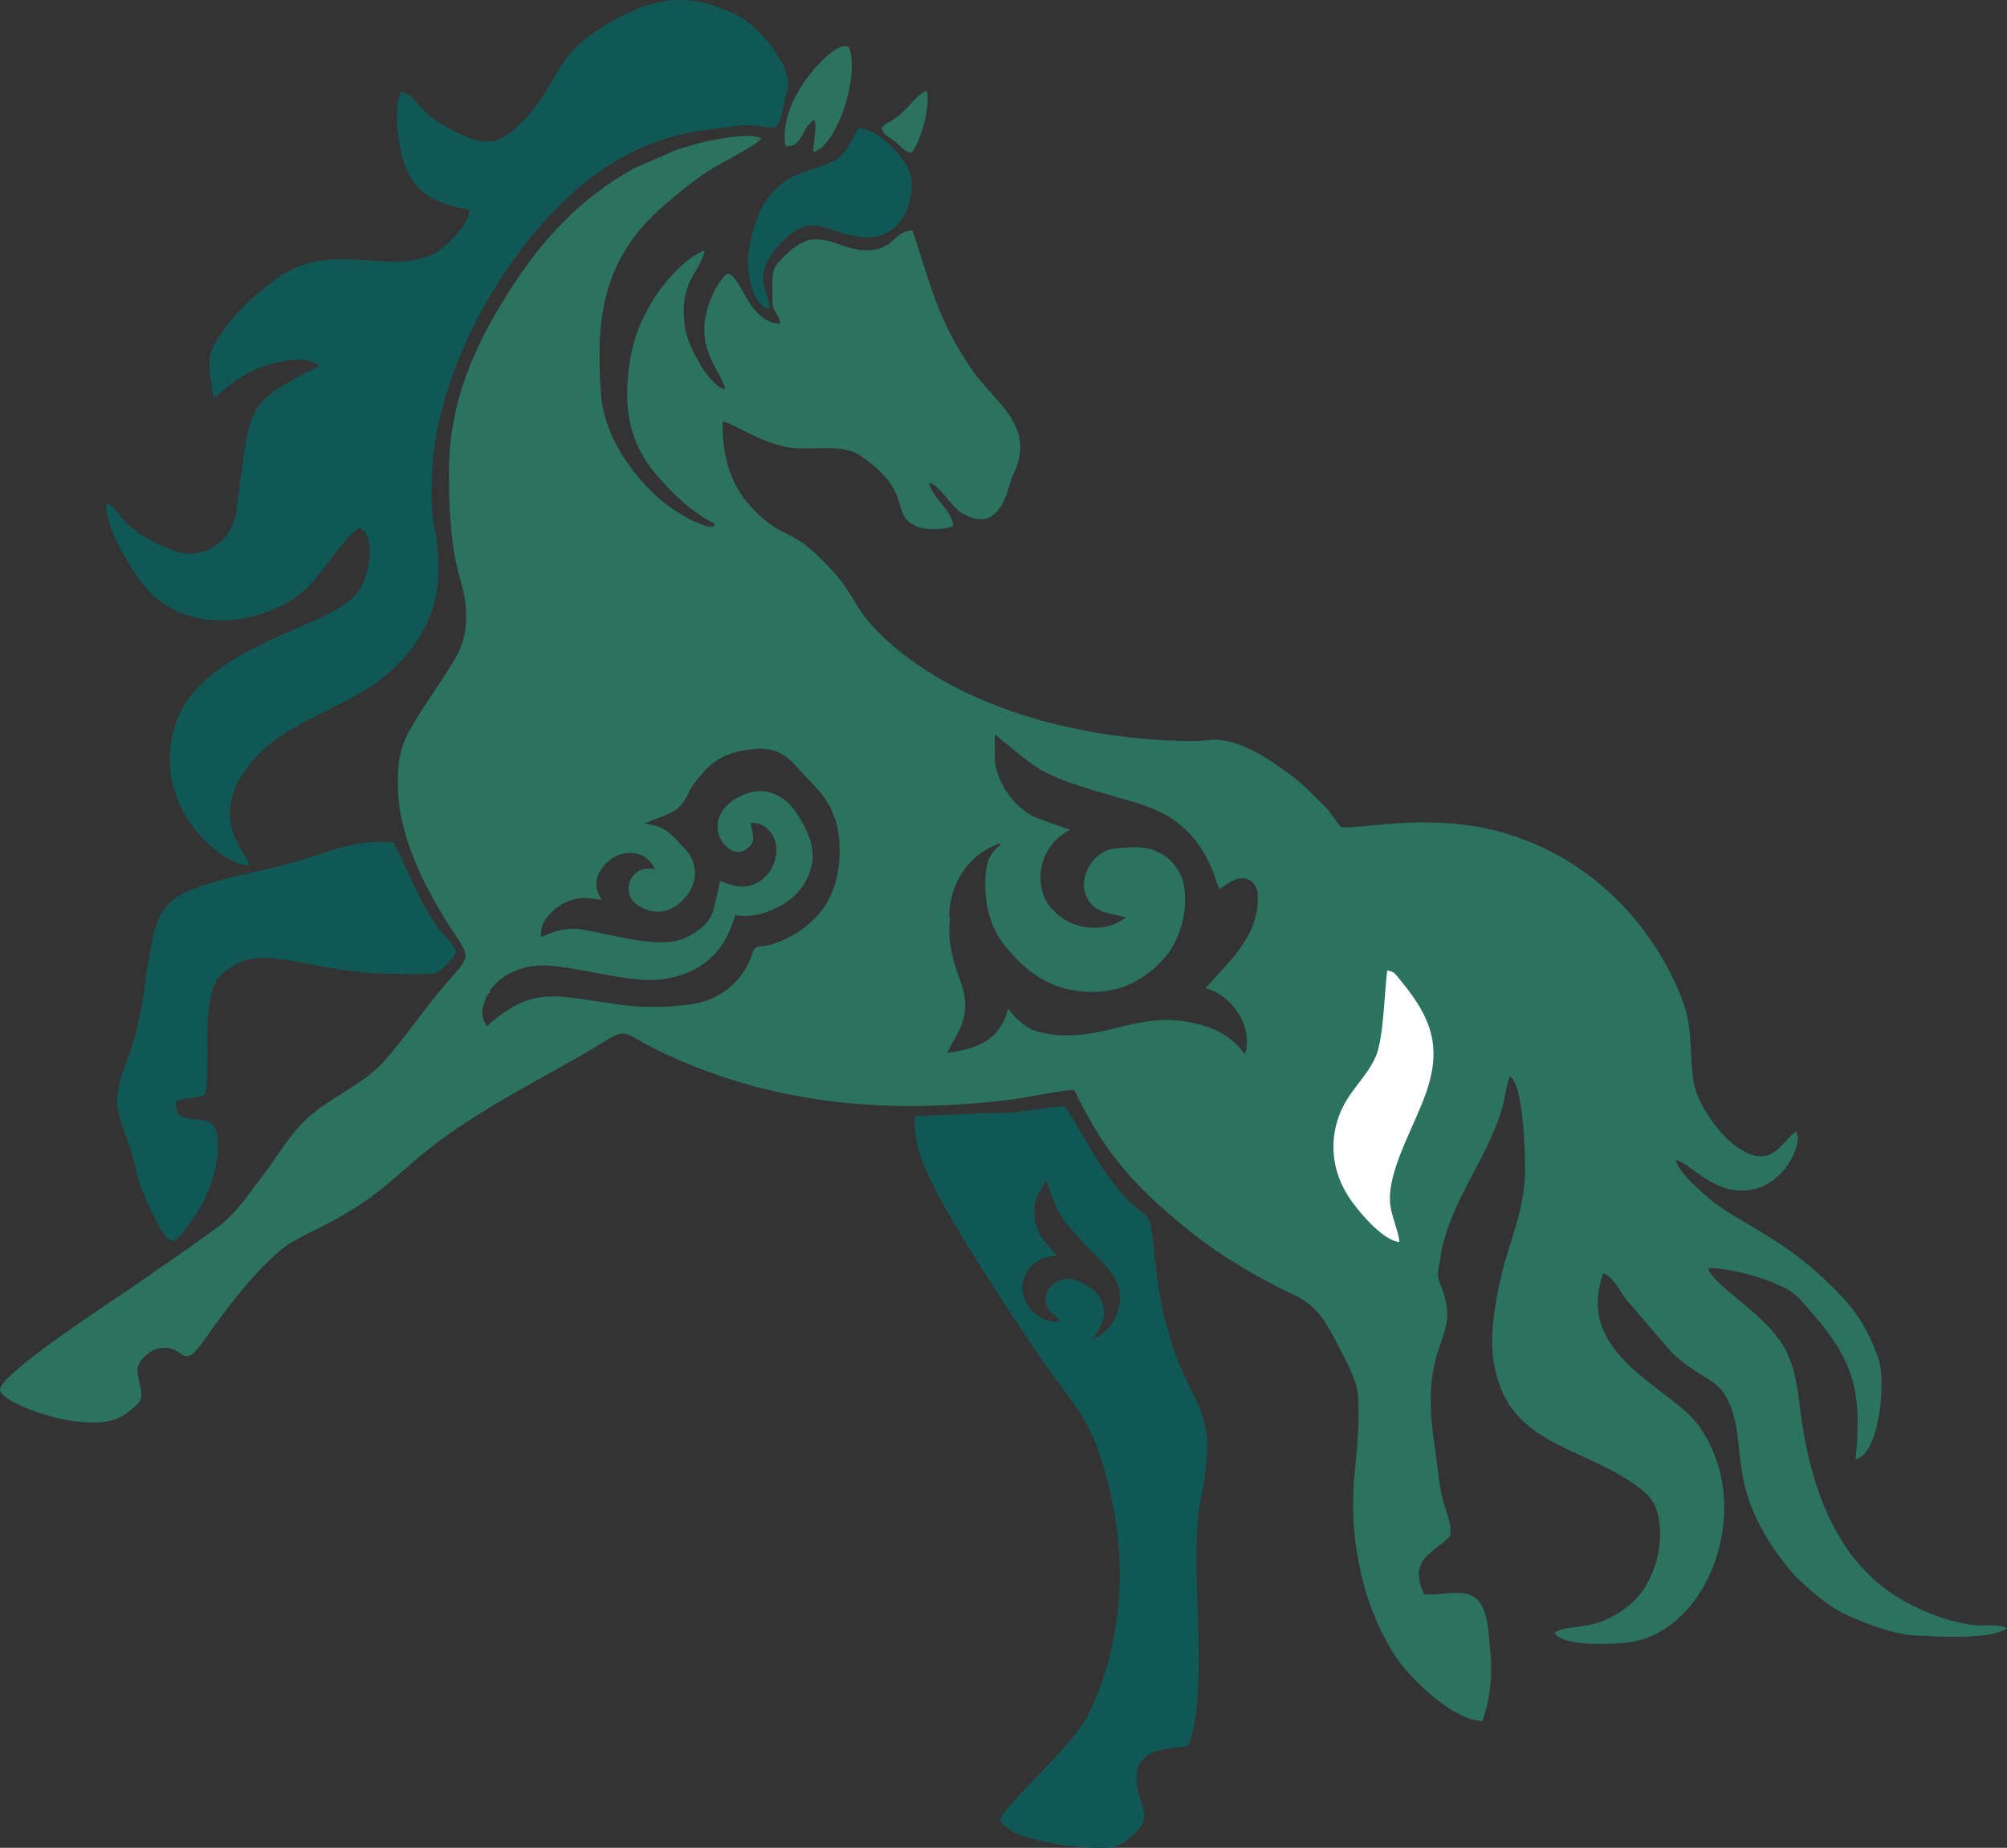 <?xml version="1.0" encoding="UTF-8"?> <svg xmlns="http://www.w3.org/2000/svg" xmlns:xlink="http://www.w3.org/1999/xlink" xmlns:xodm="http://www.corel.com/coreldraw/odm/2003" xml:space="preserve" width="105.084mm" height="96.752mm" version="1.1" style="shape-rendering:geometricPrecision; text-rendering:geometricPrecision; image-rendering:optimizeQuality; fill-rule:evenodd; clip-rule:evenodd" viewBox="0 0 11744.4 10813.15"><rect x="0" y="0" width="11744.4" height="10813.15" fill="#333333" stroke="none"/> <defs> <style type="text/css"> .fil1 {fill:#105855} .fil0 {fill:#2C735F} .fil2 {fill:white} </style> </defs> <g id="Слой_x0020_1">  <path class="fil0" d="M2627.3 2759.02c0.13,212.25 9.12,438.93 65.37,629.16 45.52,153.94 57.28,311.98 -23.89,455.53 -65.86,116.49 -146.87,225.37 -217.11,338.71 -90.77,146.5 -128.77,210.77 -122.58,438.71 8.05,296.41 175.25,601.37 303.57,801.2 124.29,193.55 126.73,160.74 -23.66,334.91 -129.55,150.06 -235.49,311.69 -366.6,459.01 -118.27,132.88 -347.41,223.42 -471.89,354.44 -99.58,104.79 -148.61,200.18 -238.61,316.82 -85.01,110.19 -148.61,214.07 -260.29,295.01 -95.6,69.28 -212.48,153.88 -324.31,229.59 -56.83,38.48 -104.55,73.15 -159.75,111.2 -125.52,86.59 -799.88,522.42 -787.35,612.34 10.8,77.44 487.37,259.06 698.39,160.14 30.28,-14.2 105.96,-70.23 120.42,-98.71 26.53,-52.25 -24.25,-137.01 -12.64,-194.58 9.66,-47.92 72.11,-100.04 115.61,-110.14 169.81,-39.44 132.04,155.61 276.92,-55.27 113.07,-164.59 311.4,-424.58 469.32,-541.69 60.82,-45.1 186.87,-101.64 265.48,-143.4 335.78,-178.41 403.3,-311.2 691.59,-514.86 242.98,-171.66 501.67,-305.13 758.53,-451.57 342.81,-195.43 182.89,-167.9 528.59,-9.44 645.07,295.64 1309,342.9 2001.66,258.92 101.55,-12.32 299.34,-58.36 372.85,-55.66 182.38,383.41 373.24,583.83 691.87,838.05 162.83,129.91 391.33,265.73 590.26,358.69 145.67,68.06 192.95,165.65 268.99,311.93 32.17,61.89 103.53,194.09 108.33,271.77 25.03,405.01 -93.88,573.3 24.76,1075.88 43.33,183.55 141.35,399.88 242.05,520.53 93.99,112.59 303.59,312.15 462.21,314.82 63.29,-197.08 57.93,-317.94 32.19,-541.99 -34.57,-300.99 -223.12,-180.69 -374.95,-200.63 -95.41,-209.49 56.75,-236.42 154.81,-341.88 4.18,-74.77 -14.6,-111.58 -34.01,-173.71 -34.85,-111.54 -42.04,-247.55 -59.4,-359.08 -96.28,-618.69 160.21,-606.53 44.41,-911.28 -36.42,-95.88 -26.3,-72.2 -11.7,-172.9 47.81,-329.8 276.6,-579.89 365.18,-892.04 11.72,-41.31 27.91,-147.12 43.33,-179.21 81.17,43.37 89.32,467.38 88.83,542.51 -1.39,208.73 -64.07,359.21 -113.65,527.45 -41.4,140.46 -94.22,400.93 -74.24,567.45 62.93,524.44 498.94,509.56 844.28,761.57 70.63,51.54 109.68,93.65 126.81,193.8 32.03,187.17 -46.58,388.2 -152.12,483.43 -210.35,189.77 -371.54,119.81 -457.82,179.28 34.99,81.04 326.86,69.99 428.6,57.64 474.05,-57.56 753.92,-800.08 412.45,-1271.47 -161.78,-223.31 -731.01,-411.7 -555.89,-889.33 60.53,24.19 96.03,103.8 132.76,152.47l262.44 305.66c121.46,124.99 260.14,162.29 310.47,243.83 168.7,273.29 -28.22,522.55 379.09,1026.66 58.84,72.8 205.71,203.17 309.27,256.2 106.32,54.44 302.54,129.76 438.13,135.71 141.65,6.24 432.53,24.88 529.77,-42.02 -47.31,-31.64 -146.82,-10.28 -212.72,-21.18 -180.7,-29.9 -370.19,-110.96 -508.95,-217.61 -293.89,-225.87 -422.63,-601.13 -477.44,-961.81 -20.7,-136.17 -25.55,-270.85 -82.2,-400.68 -99.88,-228.93 -433.92,-392.76 -468.67,-507.73 103.75,-0.64 270.34,41.12 356.87,75.61 155.29,61.89 157.77,78.83 254.19,189.1 262.74,300.52 286.19,489.33 253.39,854.75 137.53,-28.87 180.7,-453.84 132.57,-590.07 -79.93,-226.24 -166.35,-319.94 -312.7,-460.97 -263.76,-254.16 -531.37,-346.25 -687.75,-484.19 -39.56,-34.89 -169.63,-144.37 -184.85,-216.23 95.52,21.94 223.94,212.49 444.12,173.53 166.63,-29.51 270.01,-205.42 270.84,-306.15l-8.74 -36.57c-92.99,63.85 -147.68,248.93 -371.7,74.97 -89.44,-69.47 -214.57,-242.41 -231.68,-371.27 -28.54,-214.92 2.34,-316.61 -80.37,-512.88 -240.42,-570.51 -764.44,-971.69 -1399.92,-995.07 -296.39,-10.91 -397.92,25.39 -579.99,27.09 -33.81,-36.52 -48.08,-68.43 -79.18,-104.23 -19.29,-22.2 -62.06,-63.23 -92.59,-93.3 -81.45,-80.19 -120.38,-107.6 -203.48,-165.94 -104.27,-73.2 -262.57,-163.26 -395.95,-147.66 -67.15,7.86 -122.28,6.66 -191.15,4.28 -604.15,-20.85 -1251.79,-195.29 -1680.73,-573.34 -208.59,-183.83 -191.71,-265.49 -332.54,-419.54 -240.77,-263.36 -258.04,-172.07 -426.87,-324.7 -143.37,-129.6 -220.54,-292.16 -217.67,-550.39 59.96,8.07 198.98,110.64 360.19,145.89 147.08,32.15 331.43,-24.35 443.93,51.92 87.11,59.07 193.23,146.74 227.36,267.19 20.6,72.72 28.29,113.3 98.99,146.18 54.33,25.27 166.59,25.56 217.49,-0.51 6.21,-80.06 -135.7,-180.93 -138.43,-251.42 56.17,3.52 121.88,135.23 192.64,177.25 232.59,138.1 271.03,-172.5 294.85,-219.99 146.04,-291.27 -100.81,-419.39 -240.06,-623.66 -202.27,-296.69 -231.3,-472.17 -346.18,-812.17 -115.41,6.11 -105.09,121.45 -277.81,116.82 -121.17,-3.25 -200.7,-77.74 -319.58,-61.68 -72.47,9.79 -191,122.41 -210.81,169.69 -17.24,41.15 -9.97,126.91 -10.68,176.27 -1.35,92.1 38.08,78.67 46.14,145.35 -189.2,-7.92 -217.46,-263.21 -306.41,-294.55 -34.93,20.34 -77.03,91.88 -95.78,137.23 -118.75,287.22 43.27,409.83 79.85,539.16 -92.11,-8.4 -217.62,-254.11 -232.93,-343.57 -48.67,-284.26 87.3,-335.24 111.91,-465.61 -123.14,39.42 -264.25,220.24 -319.18,317.01 -85.54,150.71 -129.08,296.38 -133.98,506.63 -4.69,201.06 61.84,357.5 162.51,477.22 105.07,124.94 205.32,221.25 352.77,299.68 -12.38,10.49 -8.67,29.66 -85.44,-0.32 -29.95,-11.7 -55.66,-23.41 -83.52,-39.19 -43.26,-24.51 -104.8,-64.35 -146.42,-99.93 -177.09,-151.36 -335.15,-378.45 -353.31,-624.85 -33.56,-455.35 17.7,-790.8 356.71,-1090.07 88,-77.69 186.59,-157.71 276.76,-216.46 50.99,-33.23 293.43,-154.83 303.97,-185.87 -62.98,-43.15 -335.61,16.61 -402.29,38.19 -29.65,9.6 -47.57,13.32 -84.87,24.32l-259.44 112.96c-313.32,175.79 -529.59,410.84 -716.52,700.43 -203.76,315.69 -363.91,655.23 -363.64,1072.51zm194.78 3147.77c8.83,-25.71 14.74,-52.11 24.65,-75.58 6.38,-9.71 13.98,-18.76 22.82,-27.02l-3.41 -7.09c50.57,-71.35 123.02,-113.96 208.58,-135.4 86.67,-21.74 172.97,-9.95 258.71,3.95 114.38,18.5 227.76,43.49 342.43,59.66 129.29,18.25 257.75,11.89 377.62,-47.34 104.84,-51.84 177.38,-134.95 220.93,-243.24 10.15,-25.27 18.47,-51.25 28.7,-79.8 61.14,11.73 123.74,3.88 184.15,-18.32 129.91,-47.77 228.09,-128.72 261.2,-269.09 20.43,-86.59 -6.55,-167.27 -47.64,-242.98 -35.34,-65.09 -73.1,-127.51 -142.3,-165.39 -86.79,-47.55 -168.05,-33.74 -248.74,12.17 -47.87,27.21 -84.94,63.99 -103.46,117.72 -25.5,74.02 14.67,163.25 88,192.68 44.31,17.78 112.15,-24.53 112.77,-74.23 0.37,-30.28 -9.81,-60.68 -15.24,-90.94 75.26,-9.79 148.08,59.78 151.57,147.67 3.93,98.55 -63.84,215.32 -193.09,224.4 -25.37,1.77 -51.88,-6.12 -77.17,-12.39 -20.72,-5.13 -40.39,-14.45 -59.05,-21.37 -13.8,59.79 -24.3,118.67 -41.42,175.56 -19.67,65.31 -69.56,105.59 -126.63,139.79 -92.18,55.23 -192.91,48.11 -290.67,35.45 -120.07,-15.57 -237.78,-48.58 -357.57,-67.2 -78.77,-12.23 -155.4,8.52 -230.01,45.71 -7.78,-53.79 12.57,-95.61 45.88,-131.38 65.11,-69.9 144.45,-106.23 241.8,-95.5 19.41,2.12 38.77,4.77 65.57,8.1 -41.69,-64.26 -40.88,-121.04 -5.36,-174.16 43.61,-65.24 106.33,-103.94 186.12,-99.19 58.52,3.5 103.23,36.13 131.11,93 -58.38,-8.44 -105.76,2.53 -137.72,54.09 -31.65,51.08 -16.98,123.09 33.37,156.08 119.88,78.51 233.11,34.62 305.76,-77.35 54,-83.22 37.99,-185.2 -28.35,-253.33 -30.67,-31.49 -59.5,-65.18 -92.92,-93.43 -20.08,-16.97 -46.52,-27.84 -71.74,-36.9 -24.16,-8.71 -50.43,-11.53 -71.05,-15.94 47.48,-18.62 99.27,-37.25 149.67,-59.12 51.89,-22.51 86,-67.35 107.22,-115.39 23.01,-52.1 59.17,-90.12 95.2,-131.26 80.95,-92.34 186.92,-121.62 302.68,-130.55 88.55,-6.83 162.08,23.36 221.87,88.85 43.68,47.83 88.34,94.74 132.45,142.17 90.25,96.95 131.69,212.01 133.73,344.16 1.18,75.99 -4.77,150.17 -28.62,222.18 -23.02,69.44 -56.63,133.03 -108.17,186.51 -66.9,69.38 -144.98,121.05 -236.04,152.28 -25.65,8.8 -52.95,18.28 -79.33,17.85 -36.47,-0.59 -51.1,15.6 -60.65,47.45 -22.44,74.76 -66.71,138.24 -123.43,188.83 -67.81,60.49 -150.43,94.34 -242.38,106.31 -141.61,18.44 -282.61,19.2 -423.92,-1.36 -110.45,-16.07 -220.67,-36.59 -331.77,-44.74 -101.99,-7.47 -203.12,12.06 -290.94,68.15 -48.93,31.24 -96.34,64.73 -138.53,105.29 -20.04,-30.19 -29.09,-65.11 -27.24,-99.05zm3015.7 -971.15c6.34,2.02 13.1,4.15 20.6,6.61 -70.5,47.68 -88.68,116.49 -92.26,192.43 -7.01,149.27 24.67,288.74 119.54,406.02 115.61,142.93 254.27,245.36 449.17,261.67 185.55,15.51 335.6,-45.15 460.07,-175.88 72.79,-76.43 116.02,-171.66 132.95,-275.34 8.8,-53.8 9.71,-111.43 0.77,-165.08 -22.55,-134.86 -141.61,-229.41 -279.3,-228.42 -43.56,0.27 -87.34,3.31 -130.67,8.34 -115.91,13.47 -206.17,159.48 -166.64,267.35 21.68,59.18 63.68,93.01 122.48,108.22 37.07,9.6 74.67,17.07 114.68,26.09 -112.81,93.73 -329.14,87.6 -448.82,-67.55 -90.44,-117.22 -71.38,-346.13 122.27,-443.99 -61.56,-21.8 -120.65,-43.16 -180.01,-63.73 -144.83,-50.21 -265.94,-227.51 -261.57,-371.97 1.18,-39.36 0.17,-78.79 0.17,-123.87 74.86,60.87 138.17,116.48 205.71,166.34 113.82,84.06 247.99,123.34 380.87,164.52 118.13,36.62 240.58,63.13 353.53,111.81 177.56,76.51 290.35,218.38 350.92,401.72 6.96,21.03 15.5,41.55 23.18,61.85 32.28,-19.29 61.78,-43.29 95.51,-55.79 69.71,-25.79 126.1,17.83 129.41,90.43 6.18,136.22 -50.77,248.35 -132.24,349.71 -55.24,68.77 -117.69,131.74 -174.4,194.58 183.69,52.93 280.68,257.64 230.53,388.05 -92.25,-130.71 -227.42,-176.74 -377.98,-196 -140.45,-17.93 -272.9,16.9 -406.95,49.91 -138.15,33.99 -278.37,52.7 -419.65,14.82 -76.31,-20.45 -131.23,-70.03 -180.67,-136.74 -46.69,194.22 -195.33,237.97 -358.09,259.49 30.44,-57.26 65.48,-109.22 86.72,-166.37 30.04,-80.7 25.79,-162.71 -5.04,-246.08 -43.82,-118.53 -81.45,-239.79 -62.73,-384.77l-6.54 3.52c1.61,-197.42 116.98,-364.53 276.52,-423.79l7.98 -8.1z"></path> <path class="fil1" d="M2344.26 537.06c-49.9,138.67 -5.28,383.67 50.62,487.04 69.92,129.26 197.63,178.1 351.17,202.85 8.18,63.65 -99.93,176.95 -139.65,211.04 -254.76,218.56 -631.35,-46.08 -960.46,174.48 -160.27,107.39 -316.92,257.24 -405.95,431.5 -30.28,59.27 -3.61,194.83 8.39,279.63 32.3,-4.77 72.31,-69.49 212.15,-144.09 86.46,-46.14 323.32,-120.39 404.69,-37.06 -369.74,189.94 -396.77,218.16 -441.85,544.62 -13.23,95.93 -29.46,205.57 -38.55,294.1 -17.69,172.35 -186.06,312.06 -372.04,239.17 -341.1,-133.71 -305.95,-250.69 -388.19,-273.37 -19.93,121.5 140.74,379.97 206.89,465.83 253.32,328.78 725.93,238.15 952.94,39.35 82.17,-71.95 250.86,-333.44 317.68,-364.27 95.91,40 65.65,251.05 11.31,347.43 -48.08,85.27 -158.32,144.41 -263.62,191.45 -271.58,121.34 -693.99,276.13 -809.55,574.77 -191.07,493.72 251.54,864.08 419.25,864.25 -21.56,-86.36 -172,-202.29 -89.8,-438.91 23.55,-67.82 31.65,-68.45 70.63,-124.92 213.47,-309.11 631.71,-342.1 901.36,-628.28 216.49,-229.78 261.27,-475.84 197.7,-800.04 -17.78,-90.66 -13.95,-194.91 -11.42,-290.47 17.57,-660.42 517.9,-1507.54 1066.68,-1835.23 242.48,-144.79 418.25,-174.91 676.1,-205.4 46.22,-5.47 82.76,-13.77 137.55,-9.57 60.09,4.6 62.99,18.68 132.1,11.73 47.61,-74.51 34.7,-109.02 62.05,-198.08 21.55,-70.18 1.64,-128.55 -34.3,-192.42 -53.48,-95.04 -149.59,-210.58 -253.58,-264 -311.08,-159.89 -539.79,-90.83 -806.69,79.03 -286.04,182.06 -241.37,347.43 -478.22,569.38 -134.85,126.35 -216.94,106.55 -376.93,26.47 -227.28,-113.78 -216.85,-219.75 -308.46,-228.03z"></path> <path class="fil1" d="M5354.62 6531.71c-19.86,196.2 107.01,410.98 187.67,555.52 87.8,157.33 195.35,326.18 286.28,465.85 104.91,161.16 202.02,307.5 301.71,450.64 98.47,141.35 224.76,282.38 289.44,464.77 177.72,501.2 191.36,1055.41 -48.04,1558.58 -94.28,198.16 -521.87,555.15 -515.35,624.27 2.03,21.58 40.5,50.17 57.49,60.11 114.15,66.79 372.27,100.8 504.47,101.63 109.83,0.7 119.73,-1.62 191.09,-56.65 173.63,-133.9 30.41,-196.94 40.9,-364.53 12.15,-194.37 265.68,-150.6 303.01,-179.09 1.67,-2.54 3.78,-9.76 4.35,-8.01l21.48 -64.84c89.55,-410.91 -30.13,-1019.49 53.53,-1400.31 12.83,-58.4 26.14,-161.33 29.94,-221.38 18.8,-297.43 -130.77,-365.52 -230.21,-737.71 -72.95,-273.03 -63.44,-394.16 -98,-605.85 -12.16,-74.57 -66.9,-86.36 -112.25,-130.79 -176.96,-173.41 -264.13,-377.61 -389.45,-570.83 -34.48,0.56 -159.17,17.31 -207.6,24.89 -80.79,12.64 -133.18,15.02 -223.69,15.87 -144.14,1.35 -289.97,14.33 -446.79,17.89zm1035.27 1306.22c2.72,-3.12 5.35,-6.28 7.96,-9.51 21.55,-26.71 39.99,-57.94 51.77,-90.07 29.64,-80.79 -6.06,-169.57 -81.69,-211.86 -23.93,-13.41 -48.81,-25.37 -74.08,-36.1 -67.59,-28.7 -162.42,23.09 -174.35,94.38 -6.55,39.12 5.89,70.7 33.34,97.31 17.28,16.79 35.53,32.57 54.61,49.97 -90.88,16.15 -207.3,-54.51 -224.5,-176.62 -13.01,-92.26 68.66,-211.55 205.03,-204.83 -26.89,-31.08 -52.55,-61.16 -78.62,-90.87 -63.61,-72.53 -74.69,-207.21 -27.35,-284.86 12.89,-21.17 24.62,-43.05 38.65,-67.69 21.98,56.56 39.33,106.7 60.75,154.99 36.12,81.38 97.27,144.63 157.15,208.5 53.22,56.8 111.95,109.41 158.59,171.16 18.53,24.53 33.48,50.05 45.12,76.42 20.02,67.3 13.96,141.49 -22.96,206.37 -30.2,53.1 -76.34,91.63 -129.42,113.29z"></path> <path class="fil1" d="M1030.49 6446.2c46.74,-26.67 130.69,-15.69 166.83,-41.61 27.58,-39.94 9.67,-374.16 20.12,-462.83 20.9,-177.29 36.75,-237.37 183.37,-308.68 183.93,-89.45 469.02,64.82 898.61,64.82 55.94,0 199.32,7.12 245.18,-3.67 35.63,-8.38 108.91,-80.98 124.63,-123.59 -16.55,-53.77 -78.75,-103.45 -105.26,-140.08 -118.03,-163.13 -216.62,-426.99 -262.41,-502 -230.97,-19.28 -386.64,62.17 -578.94,116.61 -230.84,65.35 -328.28,66.12 -556.17,144.11 -214.53,73.42 -252.47,161.05 -291.96,404.43 -9.57,58.93 -17.11,74.27 -24.15,148.24 -11.63,122.32 -55.68,325.04 -95.42,431.2 -102.47,273.72 -84.54,292.3 5.2,541.05 34.52,95.71 39,183.18 77.79,268.98 36.88,81.6 68.58,159.47 120.93,237.2 53.11,78.85 85.55,33.35 172.07,-91.81 46.3,-67 84.89,-136.01 114.06,-232.51 24.27,-80.32 53.63,-243.13 2.28,-309.55 -58.67,-75.91 -235.97,14.36 -216.75,-140.33z"></path> <path class="fil2" d="M8188.24 7267.95c0.74,-41.46 -43.1,-149.65 -51.57,-207.51 -26.02,-177.58 106.21,-405.68 190.3,-617.41 112.97,-284.39 69.46,-461 -123.46,-696.24 -53.97,-65.81 -39.98,-54.65 -85.9,-68.96 -17.43,136.51 -20.41,392.22 -66.14,502.49 -50.76,122.4 -164.38,206.17 -216.43,350.38 -61.96,171.67 -29.27,336.95 53.34,467.56 48.94,77.38 199.45,261.13 299.86,269.68z"></path> <path class="fil1" d="M4505.33 1806.9c-1.81,-98.19 -136.19,-210.16 105.34,-423.21 165.46,-145.95 241.64,-1.25 463.45,5.31 177.57,5.25 278.02,-178.18 258.75,-344.15 -12.38,-106.71 -194.13,-294.39 -308.54,-295.03 -25.43,42.69 -48.72,91.78 -82.03,138.15 -116.44,162.04 -481.46,18.03 -562.84,597.37 -13.58,96.69 23.21,316.76 125.88,321.56z"></path> <path class="fil0" d="M4597.06 855.79c100.3,8.75 94.35,-115.71 168.7,-154.96 17.84,33.27 -7.72,130 -7.06,189.5 139.02,-34 274.63,-450.81 208.89,-615.51l-19.25 -4.6c-2.02,0 -6.93,-0.94 -9.39,-0.74 -88.95,7.3 -391.02,321.1 -341.9,586.3z"></path> <path class="fil0" d="M5158.6 748.94c20.62,53.65 35.96,44.34 81.34,80.74 36.7,29.43 44.95,54.29 93.08,64.21 47.16,-49.89 112.2,-259.49 91.64,-360.34 -47.78,1.35 -117.26,114.41 -192.04,163.78 -42.26,27.91 -42.69,16.26 -74.02,51.62z"></path> </g> </svg> 